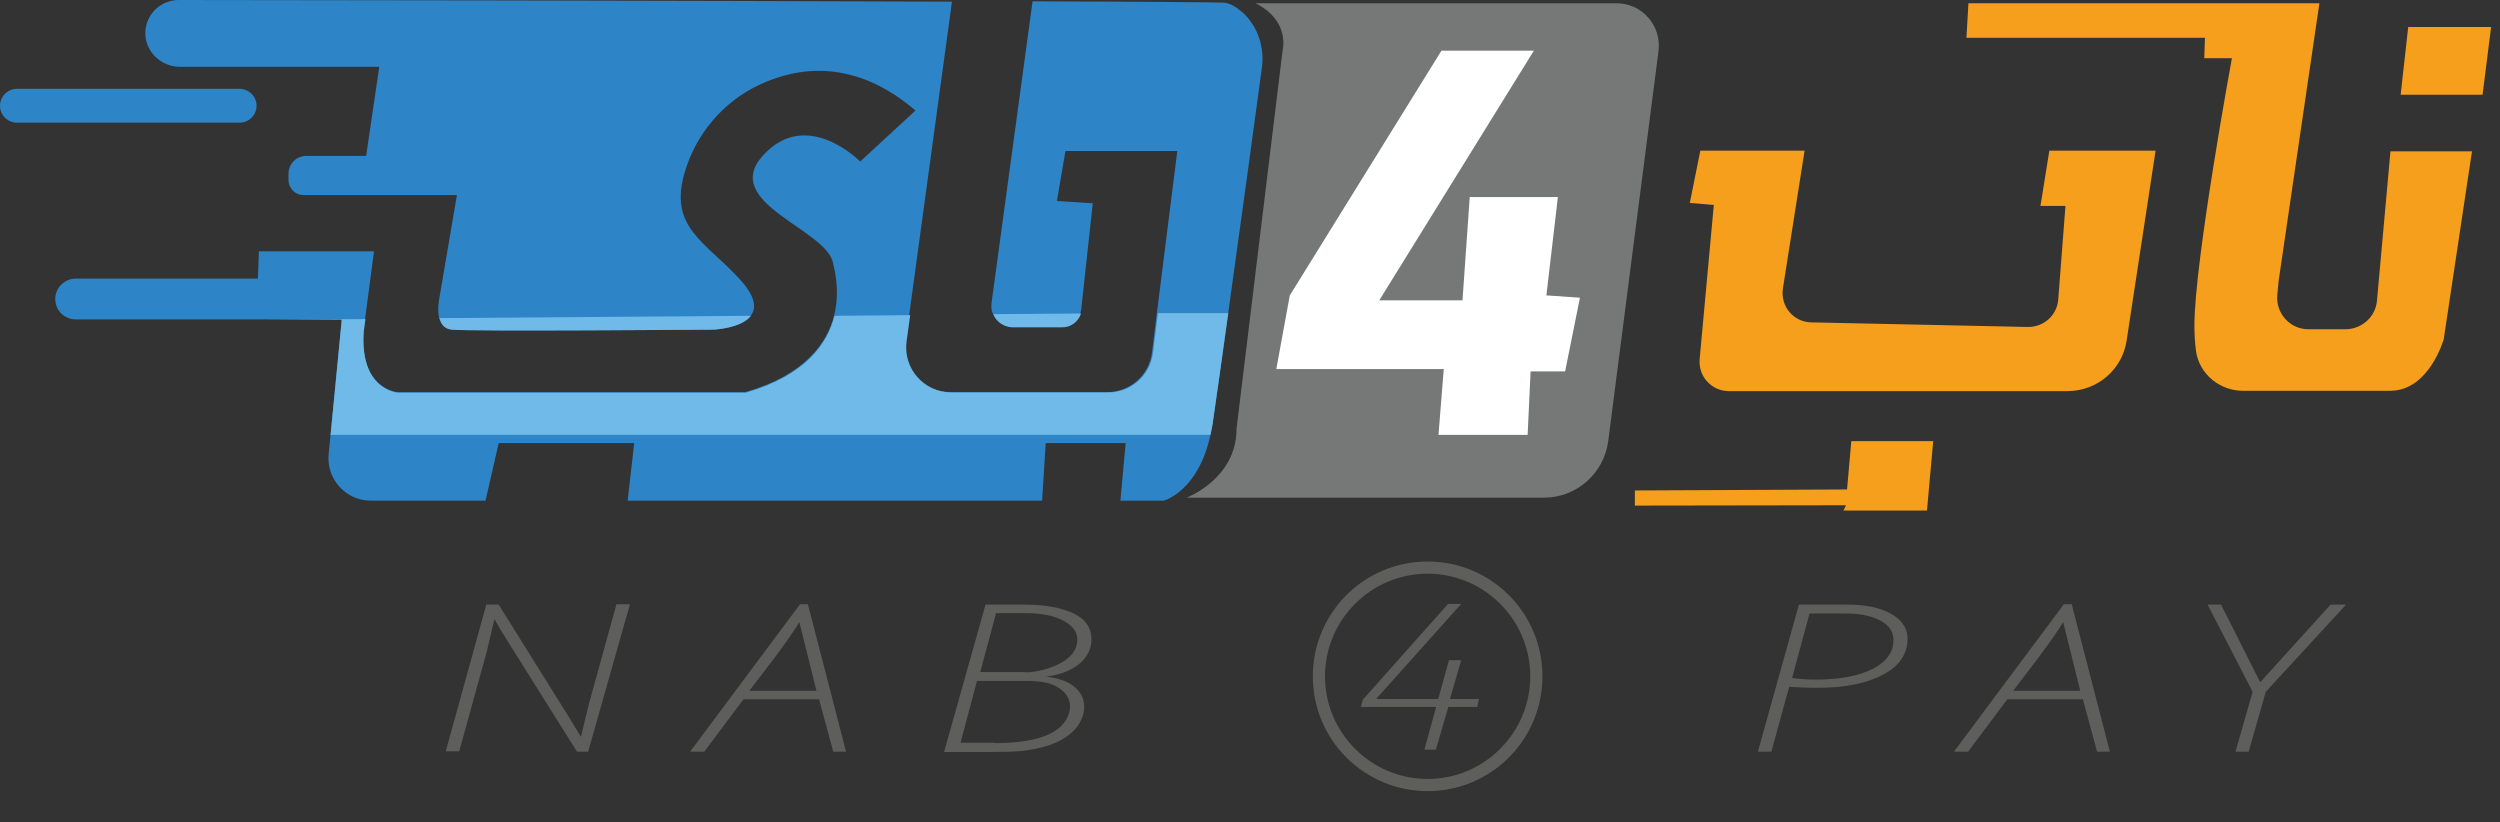 <svg width="76" height="25" viewBox="0 0 76 25" fill="none" xmlns="http://www.w3.org/2000/svg">
<rect x="0" y="0" width="76" height="25" fill="#333333" stroke="none"/>
<path fill-rule="evenodd" clip-rule="evenodd" d="M75.15 4.59L74.29 10.31C74.29 10.31 73.85 11.88 72.66 11.88H68.18C67.48 11.88 66.86 11.37 66.76 10.68C66.73 10.46 66.71 10.2 66.71 9.9C66.71 7.95 67.85 1.77 67.85 1.77H67.01L67.03 1.15H59.78L59.84 0.1H70.51L69.27 8.54L69.23 8.97C69.18 9.53 69.62 10.01 70.18 10.01H71.33C71.82 9.99 72.22 9.62 72.26 9.14L72.67 4.6H75.13L75.15 4.59Z" fill="#F59F1C"/>
<path fill-rule="evenodd" clip-rule="evenodd" d="M73.21 0.82L72.98 2.88H75.47L75.73 0.82H73.21Z" fill="#F59F1C"/>
<path fill-rule="evenodd" clip-rule="evenodd" d="M62.03 6.26L62.3 4.58H65.53L64.65 10.35C64.52 11.24 63.75 11.89 62.85 11.89H52.56C52.03 11.89 51.62 11.44 51.67 10.91L52.1 6.23L51.37 6.17L51.69 4.58H54.86L54.2 8.77C54.12 9.31 54.52 9.79 55.06 9.8L61.66 9.94C62.13 9.94 62.53 9.59 62.57 9.11L62.79 6.26H62.01H62.03Z" fill="#F59F1C"/>
<path d="M58.77 13.41L58.58 15.52H56.04L56.12 15.36L49.7 15.37V14.91L56.15 14.88L56.28 13.41H58.77Z" fill="#F59F1C"/>
<path d="M37.78 0.38C38.24 0.81 38.45 1.44 38.36 2.07C38.17 3.5 37.71 6.84 37.34 9.5C37.13 11.01 36.95 12.29 36.86 12.9C36.84 13.01 36.82 13.11 36.8 13.21C36.43 14.94 35.38 15.22 35.38 15.22H34.06L34.22 13.47H31.79L31.68 15.22H19.08L19.28 13.47H15.16L14.76 15.22H11.27C10.51 15.22 9.92 14.56 9.99 13.81L10.05 13.21L10.39 9.71H2.3C2.13 9.71 1.98 9.64 1.86 9.53C1.75 9.42 1.68 9.26 1.68 9.09C1.68 8.75 1.96 8.47 2.3 8.47H7.84L7.87 7.64H11.37L11.1 9.68L11.05 10.05C10.92 11.86 12.1 11.92 12.1 11.92H22.66C24.49 11.39 25.15 10.42 25.36 9.58C25.56 8.76 25.33 8.07 25.33 8.02C25.17 6.97 21.87 6.18 23.2 4.72C24.53 3.26 26.15 4.91 26.15 4.91L27.83 3.36C25.96 1.76 24.23 2.03 23.06 2.59C21.99 3.1 21.18 4.05 20.83 5.19C20.29 6.92 21.46 7.35 22.5 8.5C22.98 9.03 23 9.38 22.82 9.6C22.53 9.98 21.7 10.02 21.7 10.02C21.7 10.02 14.25 10.08 13.71 10.02C13.49 9.99 13.4 9.84 13.35 9.67C13.29 9.41 13.35 9.1 13.35 9.1L13.89 5.93H9.23C8.97 5.93 8.77 5.72 8.77 5.47V5.28C8.77 4.98 9.01 4.74 9.31 4.74H11.13L11.53 2.03H5.47C4.93 2.03 4.46 1.62 4.42 1.08C4.38 0.49 4.85 0 5.43 0C8.93 0 20.75 0.02 28.94 0.05L27.64 9.57L27.53 10.37C27.42 11.19 28.06 11.92 28.89 11.92H33.66C34.35 11.92 34.93 11.41 35.02 10.72L35.17 9.51L35.79 4.59H32.39L32.13 6.11L33.22 6.18L32.87 9.4C32.87 9.4 32.86 9.48 32.84 9.52C32.76 9.76 32.53 9.94 32.26 9.93H30.73C30.48 9.91 30.26 9.75 30.18 9.53C30.14 9.44 30.13 9.34 30.14 9.23L31.39 0.04C34.7 0.05 37.01 0.07 37.19 0.08C37.39 0.09 37.58 0.21 37.75 0.36L37.78 0.38Z" fill="#2D84C6"/>
<path d="M7.28 2.7H0.52C0.233 2.7 0 2.931 0 3.215C0 3.5 0.233 3.73 0.52 3.73H7.28C7.567 3.73 7.8 3.5 7.8 3.215C7.8 2.931 7.567 2.7 7.28 2.7Z" fill="#2D84C6"/>
<path fill-rule="evenodd" clip-rule="evenodd" d="M13.36 9.67L22.83 9.6C22.54 9.98 21.71 10.02 21.71 10.02C21.71 10.02 14.26 10.08 13.72 10.02C13.5 9.99 13.41 9.84 13.36 9.67Z" fill="#6FBAE8"/>
<path fill-rule="evenodd" clip-rule="evenodd" d="M32.86 9.54C32.78 9.78 32.55 9.96 32.28 9.95H30.75C30.5 9.93 30.28 9.77 30.2 9.55L32.86 9.53V9.54Z" fill="#6FBAE8"/>
<path fill-rule="evenodd" clip-rule="evenodd" d="M37.34 9.51C37.13 11.02 36.95 12.3 36.86 12.91C36.84 13.02 36.82 13.12 36.8 13.22H10.05L10.39 9.72H7.98L11.11 9.7L11.06 10.07C10.93 11.88 12.11 11.94 12.11 11.94H22.67C24.5 11.41 25.16 10.44 25.37 9.6L27.67 9.58L27.56 10.38C27.45 11.2 28.09 11.93 28.92 11.93H33.69C34.38 11.93 34.96 11.42 35.05 10.73L35.2 9.52H37.35L37.34 9.51Z" fill="#6FBAE8"/>
<path d="M38.17 0.1H49.15C49.92 0.1 50.51 0.78 50.42 1.54L48.89 13.41C48.76 14.39 47.93 15.13 46.93 15.13H36.07C36.07 15.13 37.59 14.56 37.59 13.04L38.99 1.54C38.99 1.54 39.24 0.64 38.17 0.1Z" fill="#767777"/>
<path d="M47.36 5.99H44.68L44.46 9.13H41.93L46.63 1.54H43.82L39.21 8.98L38.8 11.22H43.89L43.73 13.22H46.44L46.53 11.29H47.58L48.03 9.05L47.01 8.98L47.36 5.99Z" fill="white"/>
<path d="M14.81 18.38H15.16L17.37 21.92L17.66 22.4C17.8 21.83 17.88 21.5 17.9 21.41L18.74 18.37H19.15L17.88 22.85H17.54L15.55 19.68C15.28 19.25 15.11 18.97 15.03 18.82L14.94 19.2L14.8 19.8L13.96 22.84H13.55L14.79 18.36L14.81 18.38Z" fill="#5E5E5D"/>
<path d="M20.98 22.85L24.32 18.37H24.56L25.72 22.85H25.33L24.9 21.26H22.6L21.41 22.85H20.98ZM24.82 21L24.3 18.91C24.18 19.12 23.93 19.48 23.55 19.99L22.78 21H24.83H24.82Z" fill="#5E5E5D"/>
<path d="M29.96 18.38H31.14C31.76 18.38 32.25 18.47 32.62 18.64C32.99 18.81 33.18 19.08 33.18 19.44C33.18 19.73 33.05 19.98 32.8 20.19C32.55 20.39 32.21 20.52 31.79 20.57C32.15 20.61 32.43 20.7 32.64 20.86C32.85 21.03 32.96 21.23 32.96 21.49C32.96 21.66 32.91 21.82 32.82 21.98C32.73 22.14 32.59 22.28 32.4 22.41C32.21 22.54 32 22.63 31.74 22.7C31.49 22.77 31.26 22.81 31.05 22.83C30.84 22.85 30.55 22.86 30.17 22.86H28.7L29.96 18.38ZM30.24 22.59C30.76 22.59 31.19 22.54 31.53 22.45C31.86 22.36 32.11 22.23 32.28 22.05C32.44 21.88 32.53 21.68 32.53 21.47C32.53 21.26 32.42 21.07 32.2 20.92C31.98 20.77 31.66 20.7 31.23 20.7H29.7L29.2 22.58H30.25L30.24 22.59ZM31.17 20.44C31.38 20.44 31.62 20.4 31.89 20.31C32.16 20.22 32.37 20.1 32.52 19.96C32.67 19.82 32.75 19.64 32.75 19.44C32.75 19.2 32.6 19.01 32.31 18.86C32.02 18.71 31.64 18.64 31.17 18.64H30.28L29.8 20.43H31.17V20.44Z" fill="#5E5E5D"/>
<path d="M54.69 18.38H56.15C56.71 18.38 57.15 18.47 57.49 18.66C57.82 18.85 57.99 19.1 57.99 19.41C57.99 19.87 57.75 20.24 57.26 20.5C56.77 20.77 56.1 20.91 55.24 20.91C54.97 20.91 54.69 20.9 54.39 20.88L53.85 22.85H53.44L54.69 18.37V18.38ZM57.56 19.45C57.56 19.2 57.43 19.01 57.17 18.87C56.91 18.73 56.56 18.65 56.13 18.65H55.01L54.48 20.61C54.68 20.64 54.91 20.66 55.19 20.66C55.92 20.66 56.5 20.55 56.92 20.34C57.35 20.12 57.56 19.83 57.56 19.46V19.45Z" fill="#5E5E5D"/>
<path d="M59.4 22.85L62.74 18.37H62.98L64.14 22.85H63.75L63.32 21.26H61.02L59.83 22.85H59.4ZM63.24 21L62.72 18.91C62.6 19.12 62.35 19.48 61.97 19.99L61.2 21H63.25H63.24Z" fill="#5E5E5D"/>
<path d="M67.96 22.85L68.48 21.03L67.11 18.38H67.52L68.71 20.74L70.85 18.38H71.32L68.88 21.03L68.36 22.85H67.96Z" fill="#5E5E5D"/>
<path d="M43.65 21.49H41.37L41.43 21.27L44.02 18.36H44.42L41.85 21.23V21.25H42.59H43.72L44.05 20.07H44.42L44.08 21.25H44.96L44.91 21.49H44.03L43.65 22.79H43.3L43.66 21.49H43.65Z" fill="#5E5E5D"/>
<path d="M43.4 17.44C45.12 17.44 46.52 18.84 46.52 20.56C46.52 22.28 45.12 23.68 43.4 23.68C41.68 23.68 40.28 22.28 40.28 20.56C40.28 18.84 41.68 17.44 43.4 17.44ZM43.4 17.07C41.47 17.07 39.91 18.63 39.91 20.56C39.91 22.49 41.47 24.05 43.4 24.05C45.33 24.05 46.89 22.49 46.89 20.56C46.89 18.63 45.33 17.07 43.4 17.07Z" fill="#5E5E5D"/>
</svg>
